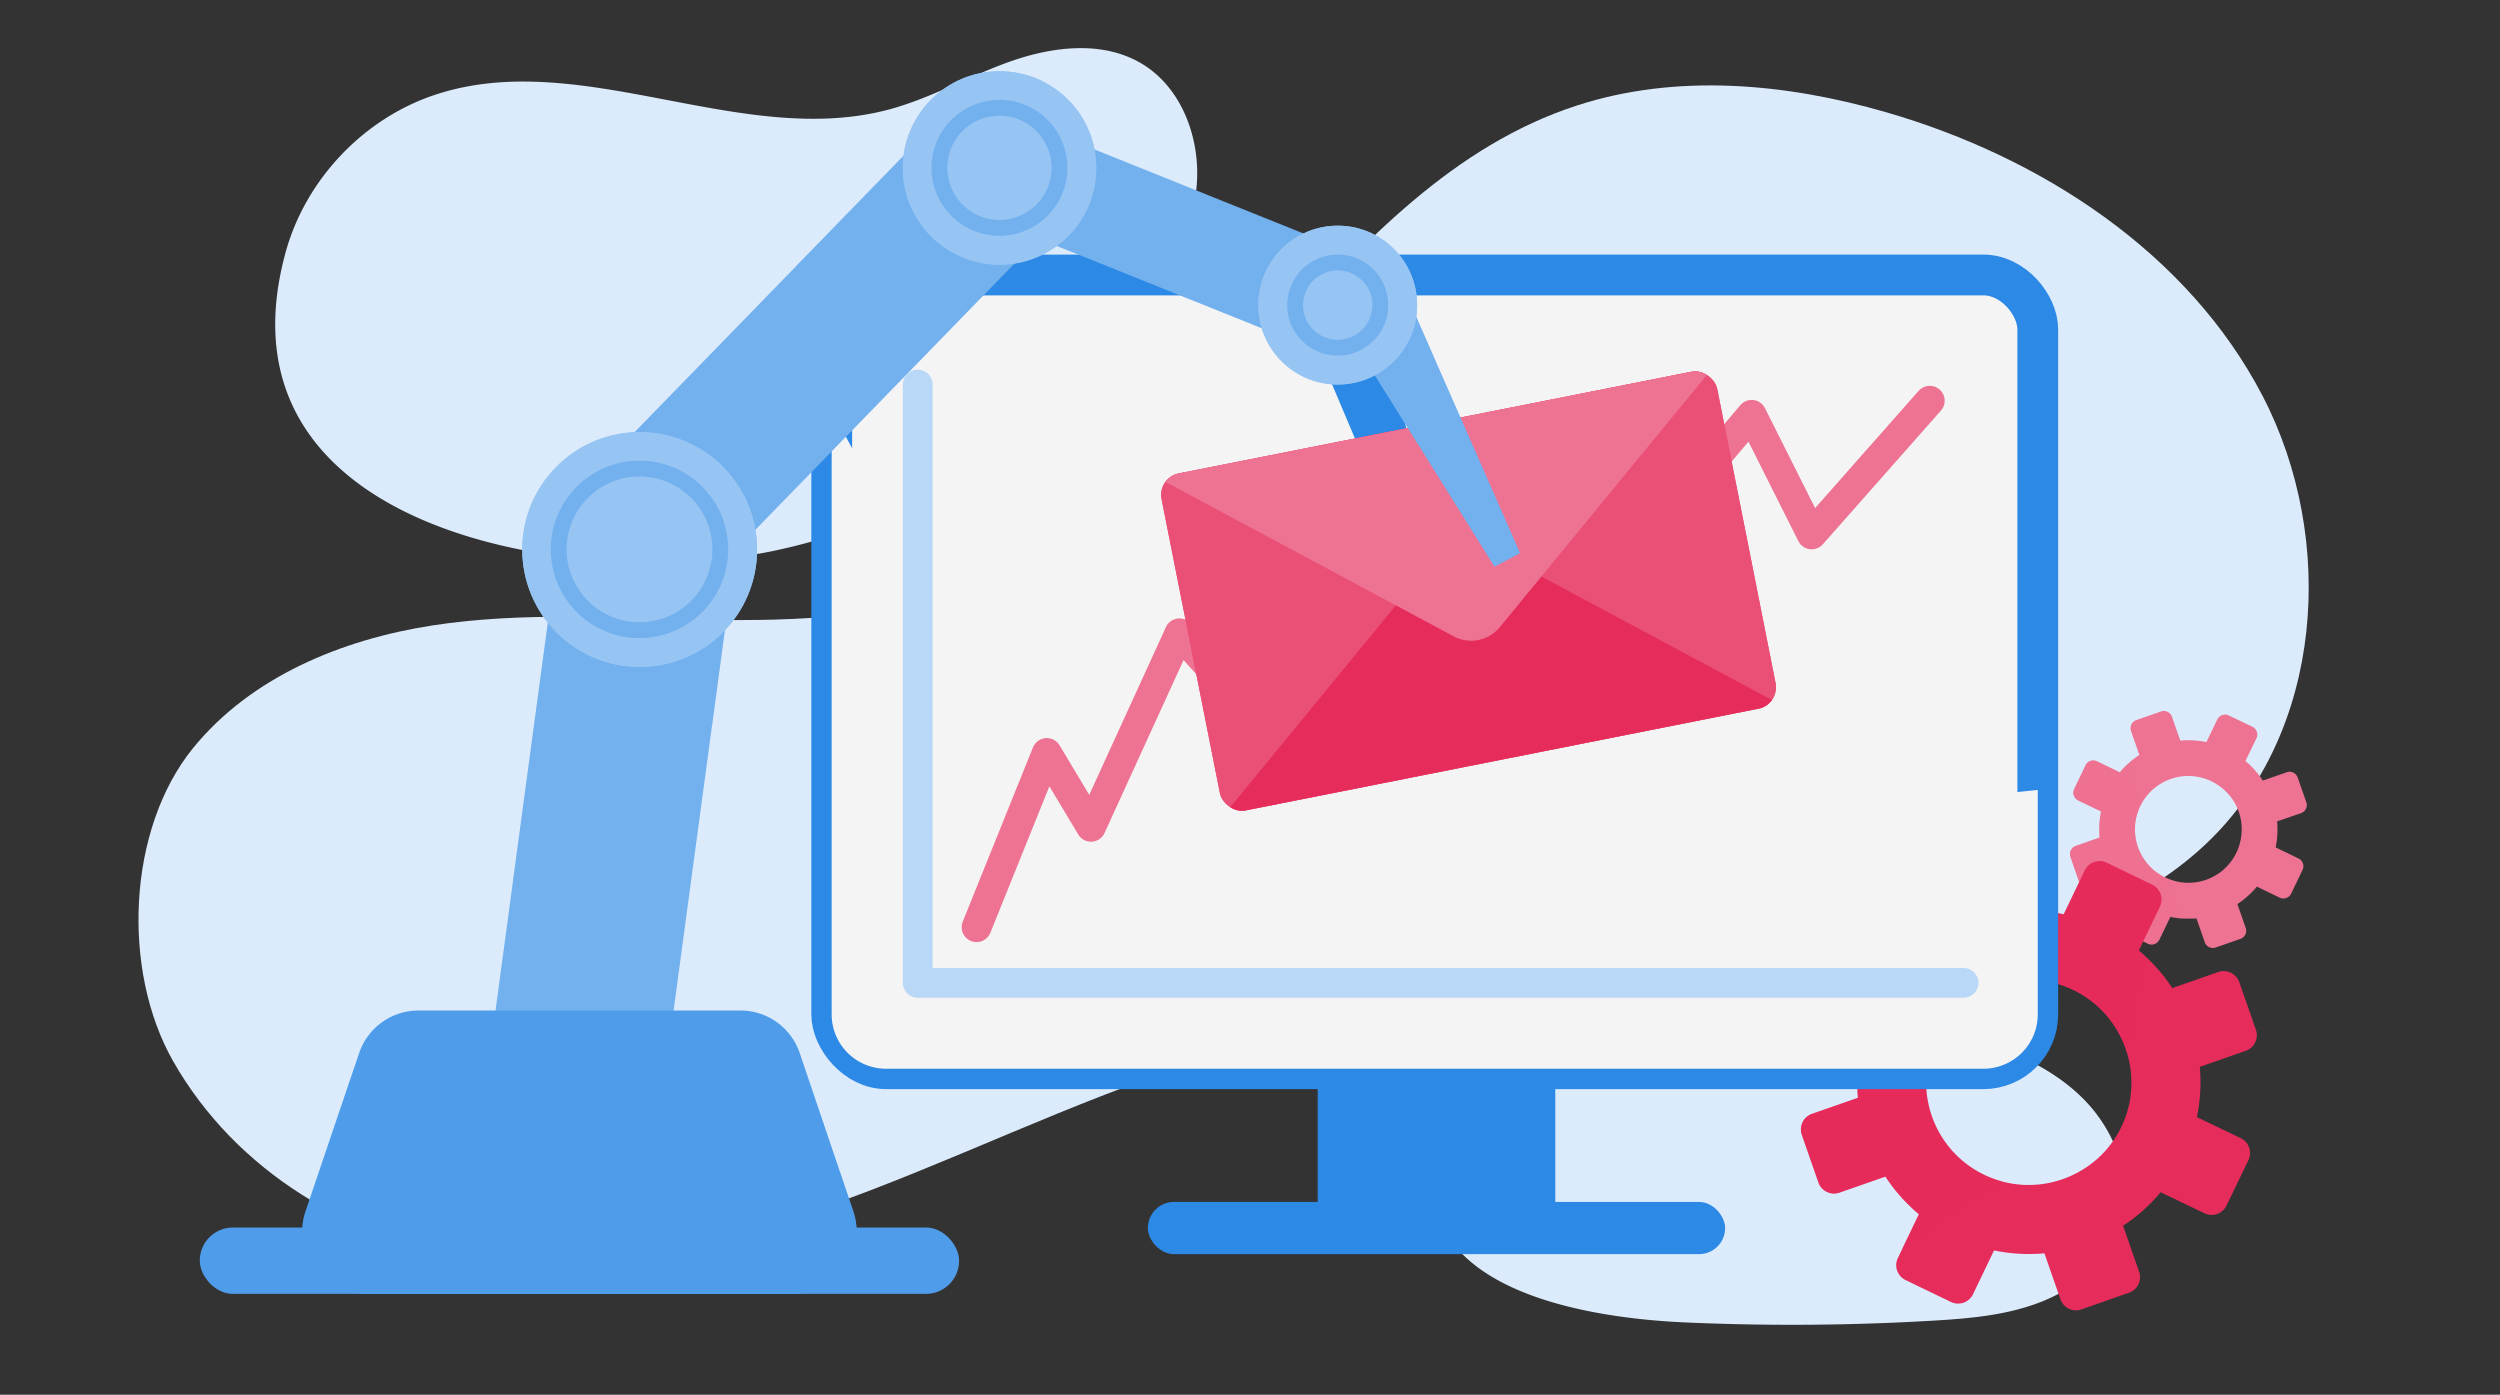 <svg xmlns="http://www.w3.org/2000/svg" xmlns:xlink="http://www.w3.org/1999/xlink" viewBox="0 0 950 530"><rect x="0" y="0" width="950" height="530" fill="#333333" stroke="none"/><defs><style>.cls-1,.cls-12,.cls-13,.cls-21{fill:none;}.cls-2{isolation:isolate;}.cls-3{fill:#dcebfb;}.cls-4,.cls-5{fill:#ee7292;}.cls-5,.cls-7{opacity:0.4;}.cls-11,.cls-15,.cls-17,.cls-5,.cls-7,.cls-9{mix-blend-mode:multiply;}.cls-6,.cls-7{fill:#e62c5b;}.cls-8,.cls-9{fill:#2c89e6;}.cls-15,.cls-17,.cls-9{opacity:0.3;}.cls-10,.cls-11{fill:#f4f4f4;}.cls-10{stroke:#2c89e6;stroke-width:15.5px;}.cls-10,.cls-21{stroke-miterlimit:10;}.cls-12{stroke:#ee7292;}.cls-12,.cls-13{stroke-linecap:round;stroke-linejoin:round;stroke-width:11.31px;}.cls-13{stroke:#b9d8f7;}.cls-14,.cls-15{fill:#72b0ee;}.cls-16,.cls-17{fill:#4f9dea;}.cls-18{fill:#96c4f3;}.cls-19{clip-path:url(#clip-path);}.cls-20{fill:#ea4f76;}.cls-21{stroke:#72b0ee;stroke-width:6px;}</style><clipPath id="clip-path"><rect class="cls-1" x="450.44" y="159.28" width="215.26" height="130.56" rx="8.29" transform="translate(-33.04 112.93) rotate(-11.22)"/></clipPath></defs><g class="cls-2"><g id="bg"><path class="cls-3" d="M73.34,284.3c22-27.06,56.48-41.3,90.91-46.62s69.53-2.79,104.37-2.17,70.52-.88,102.93-13.69c91.3-36.08,134.31-151.41,227.69-181.73,37.84-12.29,79.33-8.48,117.55,2.58,58.94,17.06,114.69,53.34,143,107.79s23.11,128-21.46,170.16c-22.25,21.05-51.73,32.82-81.38,40.51C664.81,385,566.29,373.67,474.27,397.94c-49.44,13-95.59,36-143.33,54.31S232,484.39,181.33,477.89C134,471.82,89.56,445.13,65.74,403.16,46.16,368.64,48.35,315.12,73.34,284.3Z"/><path class="cls-3" d="M108.53,95.91c7.61-27.76,29.79-51.08,57.14-60,55.08-18.07,116,20.64,172,5.73,16.24-4.33,31-13,46.87-18.5s34.31-7.65,48.86.78c15.83,9.18,23.07,29.18,21.27,47.39S443.5,106.1,432.6,120.79a233.43,233.43,0,0,1-138.79,88.58C220.53,224.5,79.22,202.92,108.53,95.91Z"/><path class="cls-3" d="M743.13,393c17.58,4.61,35.21,11.43,48.16,24.19s20.22,32.57,14,49.66c-4.78,13.19-16.73,22.79-29.79,27.9s-27.29,6.3-41.3,7.12a914.05,914.05,0,0,1-94.08.64c-34.45-1.55-102.25-11-95.52-60.56,6-43.72,78-53.09,112.3-56.06A254.4,254.4,0,0,1,743.13,393Z"/></g><g id="illustration"><path class="cls-4" d="M842.61,273.33,838.43,282l-.23-.05a30.71,30.71,0,0,0-3.29-.49c-.55-.06-1.1-.1-1.65-.13a32.7,32.7,0,0,0-4.75.11l-3.17-9.08a3.26,3.26,0,0,0-4.15-2l-9.4,3.28a3.26,3.26,0,0,0-2,4.16l3.16,9.08c-.86.56-1.7,1.16-2.51,1.81a33.16,33.16,0,0,0-4.9,4.8l-8.66-4.18a3.27,3.27,0,0,0-4.36,1.52l-4.32,9a3.24,3.24,0,0,0,1.52,4.35l8.65,4.18a1.89,1.89,0,0,1,0,.23c-.11.55-.2,1.1-.29,1.65-.16,1.1-.27,2.2-.32,3.3a34,34,0,0,0,.1,4.74l-9.08,3.17a3.26,3.26,0,0,0-2,4.16L790,335a3.25,3.25,0,0,0,4.15,2l9.08-3.17a33.34,33.34,0,0,0,6.43,7.27l.18.15-4.17,8.66a3.24,3.24,0,0,0,1.52,4.35l9,4.33a3.27,3.27,0,0,0,4.36-1.52l4.17-8.66a34.17,34.17,0,0,0,5.18.67c1.1,0,2.2,0,3.29,0,.49,0,1-.06,1.46-.1l3.17,9.07a3.26,3.26,0,0,0,4.15,2l9.4-3.28a3.26,3.26,0,0,0,2-4.16l-3.16-9.07c.86-.57,1.7-1.17,2.51-1.82a33.16,33.16,0,0,0,4.9-4.8l8.66,4.18a3.27,3.27,0,0,0,4.36-1.52l4.32-9a3.26,3.26,0,0,0-1.52-4.36l-8.65-4.18a1.89,1.89,0,0,1,0-.23,34,34,0,0,0,.51-9.69L874.4,309a3.25,3.25,0,0,0,2-4.15l-3.28-9.4a3.26,3.26,0,0,0-4.15-2l-9.08,3.17a33.49,33.49,0,0,0-6.62-7.42l4.18-8.65a3.25,3.25,0,0,0-1.52-4.36l-9-4.33A3.27,3.27,0,0,0,842.61,273.33Zm8.83,45.82c-.06.33-.14.66-.22,1s-.17.65-.27,1a20.31,20.31,0,0,1-.7,1.93c-.14.32-.28.63-.43.95A20.25,20.25,0,0,1,845,330.4a17.9,17.9,0,0,1-1.53,1.23,20.59,20.59,0,0,1-5.18,2.69c-.61.21-1.23.39-1.86.55a20.13,20.13,0,0,1-10.74-.31,17.14,17.14,0,0,1-1.93-.7c-.32-.13-.64-.27-1-.43a20.11,20.11,0,0,1-8.19-7.21,19,19,0,0,1-1-1.68c-.14-.29-.29-.58-.42-.88-.27-.59-.52-1.19-.73-1.8s-.4-1.24-.55-1.87-.28-1.26-.38-1.91c0-.32-.08-.64-.11-1a20.29,20.29,0,0,1,8.32-18.38l.81-.55a21.26,21.26,0,0,1,2.56-1.41,20.22,20.22,0,0,1,17.29.16,18.69,18.69,0,0,1,1.82,1,20.85,20.85,0,0,1,3.93,3.14,19.87,19.87,0,0,1,3,3.91c.17.28.32.57.47.85A20.28,20.28,0,0,1,851.44,319.15Z"/><path class="cls-5" d="M826.48,340.92q-.66-3.23-1-6.42a16.91,16.91,0,0,1-1.76-.64c-.32-.13-.64-.27-1-.43a20.11,20.11,0,0,1-8.19-7.21,19,19,0,0,1-1-1.68c-.14-.29-.29-.58-.42-.88-.27-.59-.52-1.19-.73-1.8s-.4-1.24-.55-1.87-.28-1.26-.38-1.91c0-.32-.08-.64-.11-1a20.15,20.15,0,0,1,1.92-10.74,19.64,19.64,0,0,1,1-1.75,64.06,64.06,0,0,1-5.63-14.41,34.28,34.28,0,0,0-3.11,3.26l-8.66-4.18a3.27,3.27,0,0,0-4.36,1.52l-4.32,9a3.24,3.24,0,0,0,1.52,4.35l8.65,4.18a1.89,1.89,0,0,1,0,.23c-.11.55-.2,1.1-.29,1.65-.16,1.1-.27,2.2-.32,3.3a34,34,0,0,0,.1,4.74l-9.08,3.17a3.26,3.26,0,0,0-2,4.16L790,335a3.25,3.25,0,0,0,4.15,2l9.08-3.17a33.34,33.34,0,0,0,6.43,7.27l.18.15-4.17,8.66a3.24,3.24,0,0,0,1.52,4.35l9,4.33a3.27,3.27,0,0,0,4.36-1.52l4.17-8.66a34.79,34.79,0,0,0,4.15.58A53.12,53.12,0,0,1,826.48,340.92Z"/><path class="cls-6" d="M792.22,330.78l-8,16.66-.44-.1q-3.16-.63-6.35-.95c-1-.1-2.11-.18-3.17-.23a64.62,64.62,0,0,0-9.13.19L759,328.89a6.29,6.29,0,0,0-8-3.86l-18.08,6.31a6.28,6.28,0,0,0-3.86,8l6.1,17.46c-1.66,1.09-3.28,2.25-4.84,3.49a64.29,64.29,0,0,0-9.43,9.24l-16.66-8a6.27,6.27,0,0,0-8.38,2.92l-8.32,17.25a6.27,6.27,0,0,0,2.93,8.38l16.65,8c0,.14-.07.29-.1.44-.21,1.05-.4,2.11-.55,3.17a61.76,61.76,0,0,0-.63,6.35,66.18,66.18,0,0,0,.19,9.13l-17.46,6.09a6.28,6.28,0,0,0-3.86,8L691,449.33a6.28,6.28,0,0,0,8,3.86l17.46-6.09a64.81,64.81,0,0,0,12.37,14l.36.29-8,16.65a6.27,6.27,0,0,0,2.92,8.38l17.25,8.33a6.29,6.29,0,0,0,8.38-2.93l8-16.65a65.11,65.11,0,0,0,10,1.28c2.11.1,4.22.11,6.32,0,.94,0,1.88-.11,2.81-.2l6.09,17.46a6.28,6.28,0,0,0,8,3.86L809,491.24a6.27,6.27,0,0,0,3.86-8l-6.09-17.46c1.66-1.09,3.28-2.25,4.84-3.49a64.79,64.79,0,0,0,9.43-9.24l16.65,8a6.28,6.28,0,0,0,8.38-2.93l8.33-17.24a6.28,6.28,0,0,0-2.93-8.38l-16.65-8c0-.15.07-.3.1-.45a64.7,64.7,0,0,0,1-18.64l17.47-6.1a6.26,6.26,0,0,0,3.85-8l-6.31-18.08a6.28,6.28,0,0,0-8-3.86l-17.46,6.1a64.74,64.74,0,0,0-12.73-14.27l8-16.66a6.28,6.28,0,0,0-2.93-8.38l-17.24-8.32A6.27,6.27,0,0,0,792.22,330.78Zm17,88.15c-.13.63-.27,1.26-.43,1.89s-.33,1.25-.52,1.88c-.39,1.25-.84,2.48-1.35,3.71-.26.61-.54,1.22-.83,1.83a38.87,38.87,0,0,1-9.36,12.34c-1,.83-1.94,1.62-3,2.35a39.13,39.13,0,0,1-10,5.18c-1.18.41-2.37.76-3.59,1.06a38.84,38.84,0,0,1-20.66-.59,36.66,36.66,0,0,1-3.71-1.35c-.62-.25-1.23-.53-1.83-.82a38.86,38.86,0,0,1-15.76-13.87c-.68-1.06-1.31-2.14-1.89-3.25-.29-.55-.56-1.11-.82-1.68-.52-1.13-1-2.29-1.4-3.47s-.77-2.38-1.06-3.59-.54-2.44-.72-3.68c-.09-.62-.17-1.24-.23-1.86a39.1,39.1,0,0,1,16-35.36c.51-.36,1-.72,1.56-1.06a39.4,39.4,0,0,1,4.93-2.71,38.87,38.87,0,0,1,33.26.3,38,38,0,0,1,3.5,1.91,38.56,38.56,0,0,1,13.24,13.56c.32.54.62,1.09.9,1.64A39,39,0,0,1,809.21,418.93Z"/><path class="cls-7" d="M699,453.19l17.46-6.09a64.81,64.81,0,0,0,12.37,14l.36.29-6.38,13.22A363.57,363.57,0,0,1,754,453.07c2.32-1.44,4.65-2.79,7-4.1-.48-.12-1-.24-1.44-.39a36.66,36.66,0,0,1-3.71-1.35c-.62-.25-1.23-.53-1.83-.82a38.79,38.79,0,0,1-15.76-13.87c-.68-1.06-1.31-2.14-1.89-3.25-.29-.55-.56-1.11-.82-1.68-.52-1.13-1-2.29-1.4-3.47s-.77-2.38-1.06-3.59-.54-2.44-.72-3.68c-.09-.62-.17-1.24-.23-1.86a39.1,39.1,0,0,1,16-35.36c.51-.36,1-.72,1.56-1.06a39.4,39.4,0,0,1,4.93-2.71,38.87,38.87,0,0,1,33.26.3,38,38,0,0,1,3.5,1.91,38.56,38.56,0,0,1,13.24,13.56c.32.54.62,1.09.9,1.64a39.21,39.21,0,0,1,2.73,6.73c.39-3.74.81-7.49,1.34-11.23a106.1,106.1,0,0,1,6.63-24.42q-1.69-1.64-3.52-3.15l8-16.66a6.28,6.28,0,0,0-2.93-8.38l-17.24-8.32a6.27,6.27,0,0,0-8.38,2.92l-8,16.66-.44-.1q-3.16-.63-6.35-.95c-1-.1-2.11-.18-3.17-.23a64.62,64.62,0,0,0-9.13.19L759,328.89a6.29,6.29,0,0,0-8-3.86l-18.08,6.31a6.27,6.27,0,0,0-3.85,8l6.09,17.46c-1.66,1.09-3.28,2.25-4.84,3.49a64.29,64.29,0,0,0-9.43,9.24l-16.66-8a6.27,6.27,0,0,0-8.38,2.92l-8.32,17.25a6.27,6.27,0,0,0,2.93,8.38l16.65,8c0,.14-.07.29-.1.44-.21,1.05-.4,2.11-.55,3.17a61.76,61.76,0,0,0-.63,6.35,66.18,66.18,0,0,0,.19,9.13l-17.46,6.09a6.28,6.28,0,0,0-3.86,8L691,449.33A6.28,6.28,0,0,0,699,453.19Z"/><rect class="cls-8" x="500.75" y="366.14" width="90.24" height="101.71"/><rect class="cls-9" x="500.75" y="366.14" width="90.24" height="101.71"/><rect class="cls-8" x="436.19" y="456.73" width="219.36" height="19.85" rx="9.93"/><rect class="cls-10" x="316.06" y="104.49" width="458.29" height="301.63" rx="20.67"/><path class="cls-11" d="M760.12,301.66c-28.86,3-58,5.4-86.9,2.08-15-1.72-29.82-4.24-44.23-8.7a299.23,299.23,0,0,1-36-14.19c-20.83-9.55-40.6-21.19-61.13-31.35Q524,245.63,516,242.12l-.06,0-3.87-1.55c-2.73-1.06-5.47-2.08-8.24-3-2.55-.88-33.28-9.2-33.38-8.19q5.34.7,1.5.24c-1-.11-2.08-.22-3.12-.31-1.57-.15-3.15-.27-4.73-.37-2.41-.15-4.83-.23-7.25-.34-5.18-.23-10.37-.47-15.54-.8a326.86,326.86,0,0,1-35.85-4.06c-22.78-4-44.46-13.12-61.76-28.7a100.89,100.89,0,0,1-27.67-41.88V385.45a20.66,20.66,0,0,0,20.67,20.67H753.68a20.67,20.67,0,0,0,20.67-20.67V300.17Z"/><polyline class="cls-12" points="371.09 352.34 397.78 286.12 414.58 314.19 448.19 240.65 498.5 296.5 556.29 202.1 587.85 249.55 665.63 157.63 688.44 203.09 733.32 152.27"/><polyline class="cls-13" points="746.14 373.48 348.74 373.48 348.74 146.12"/><rect class="cls-14" x="195.33" y="196.09" width="67.06" height="276.43" transform="translate(46.7 -27.57) rotate(7.68)"/><path class="cls-15" d="M208.76,317.57c8.58-10,19.27-17.61,30.47-24.38,10.2-6.17,20.87-11.5,31.32-17.22l10-74.16-66.46-9L194.86,335.56A203.12,203.12,0,0,1,208.76,317.57Z"/><rect class="cls-14" x="281.15" y="35.1" width="58.77" height="199.85" transform="translate(182.18 -178.32) rotate(44.22)"/><path class="cls-15" d="M321.62,104.18c7.76,1.77,15.33,4.13,23.18,5.51,1.2.21,2.4.4,3.6.59.52.08,3.56.62.54.08s0,0,.54,0c1.2.11,2.39.24,3.59.34q5.39.45,10.78.54c3.7.07,7.38,0,11-.24l26.38-27.11-42.11-41-56.38,57.92C309.14,101.64,315.44,102.78,321.62,104.18Z"/><rect class="cls-14" x="419.44" y="22.16" width="39.33" height="130.36" transform="translate(683.77 -287.6) rotate(111.88)"/><path class="cls-15" d="M445.86,72.75c1.59-.69,3.19-1.34,4.79-2L386,44.8,371.29,81.3,407.87,96A167.86,167.86,0,0,1,445.86,72.75Z"/><path class="cls-16" d="M301.76,491.68H138.61a23.75,23.75,0,0,1-22.5-31.38l20.37-60.13A23.75,23.75,0,0,1,159,384H281.39a23.76,23.76,0,0,1,22.5,16.14l20.37,60.13A23.76,23.76,0,0,1,301.76,491.68Z"/><path class="cls-17" d="M319.24,445.47c-1.18-.42-2.36-.83-3.55-1.22A182.45,182.45,0,0,0,296.34,439q-4-.86-8.09-1.53l-1.95-.3c-1.05-.1-2.09-.23-3.14-.32-46.35-4.34-101.2,10.26-140.16-23a60.44,60.44,0,0,1-8.25-8.56l-18.64,55a23.75,23.75,0,0,0,22.5,31.38H301.76a23.76,23.76,0,0,0,22.5-31.38Z"/><rect class="cls-16" x="75.91" y="466.45" width="288.55" height="25.23" rx="12.61"/><polygon class="cls-8" points="496.9 124.09 522.08 115.52 549.38 219.94 538.93 223.5 496.9 124.09"/><circle class="cls-18" cx="243.08" cy="208.82" r="44.62"/><circle class="cls-18" cx="379.83" cy="63.83" r="36.76"/><g class="cls-19"><rect class="cls-20" x="450.44" y="159.28" width="215.26" height="130.56" transform="translate(-33.04 112.93) rotate(-11.22)"/><rect class="cls-20" x="450.44" y="159.28" width="215.26" height="130.56" transform="translate(-33.04 112.93) rotate(-11.22)"/><path class="cls-6" d="M676.35,267.63,563.86,207.37a14.05,14.05,0,0,0-17.71,3.51L465.2,309.54Z"/><path class="cls-4" d="M439.79,181.48l112.49,60.26A14.05,14.05,0,0,0,570,238.23l81-98.66Z"/></g><polygon class="cls-14" points="510.69 123.82 534.21 111.39 577.64 210.2 567.89 215.35 510.69 123.82"/><path class="cls-15" d="M545.2,136.4l-11-25-23.52,12.43,28.08,44.93C540.4,157.89,543,147.17,545.2,136.4Z"/><circle class="cls-18" cx="508.34" cy="115.94" r="30.18"/><circle class="cls-18" cx="243.08" cy="208.82" r="44.62"/><path class="cls-21" d="M243.1,239.46a30.7,30.7,0,1,1,12-2.48A30.61,30.61,0,0,1,243.1,239.46Z"/><circle class="cls-18" cx="379.83" cy="63.83" r="36.76"/><path class="cls-21" d="M379.85,86.59a22.81,22.81,0,1,1,8.92-1.84A22.75,22.75,0,0,1,379.85,86.59Z"/><circle class="cls-18" cx="508.34" cy="115.94" r="30.18"/><path class="cls-21" d="M508.35,132.12a16.18,16.18,0,1,1,6.34-1.3A16.18,16.18,0,0,1,508.35,132.12Z"/></g></g></svg>